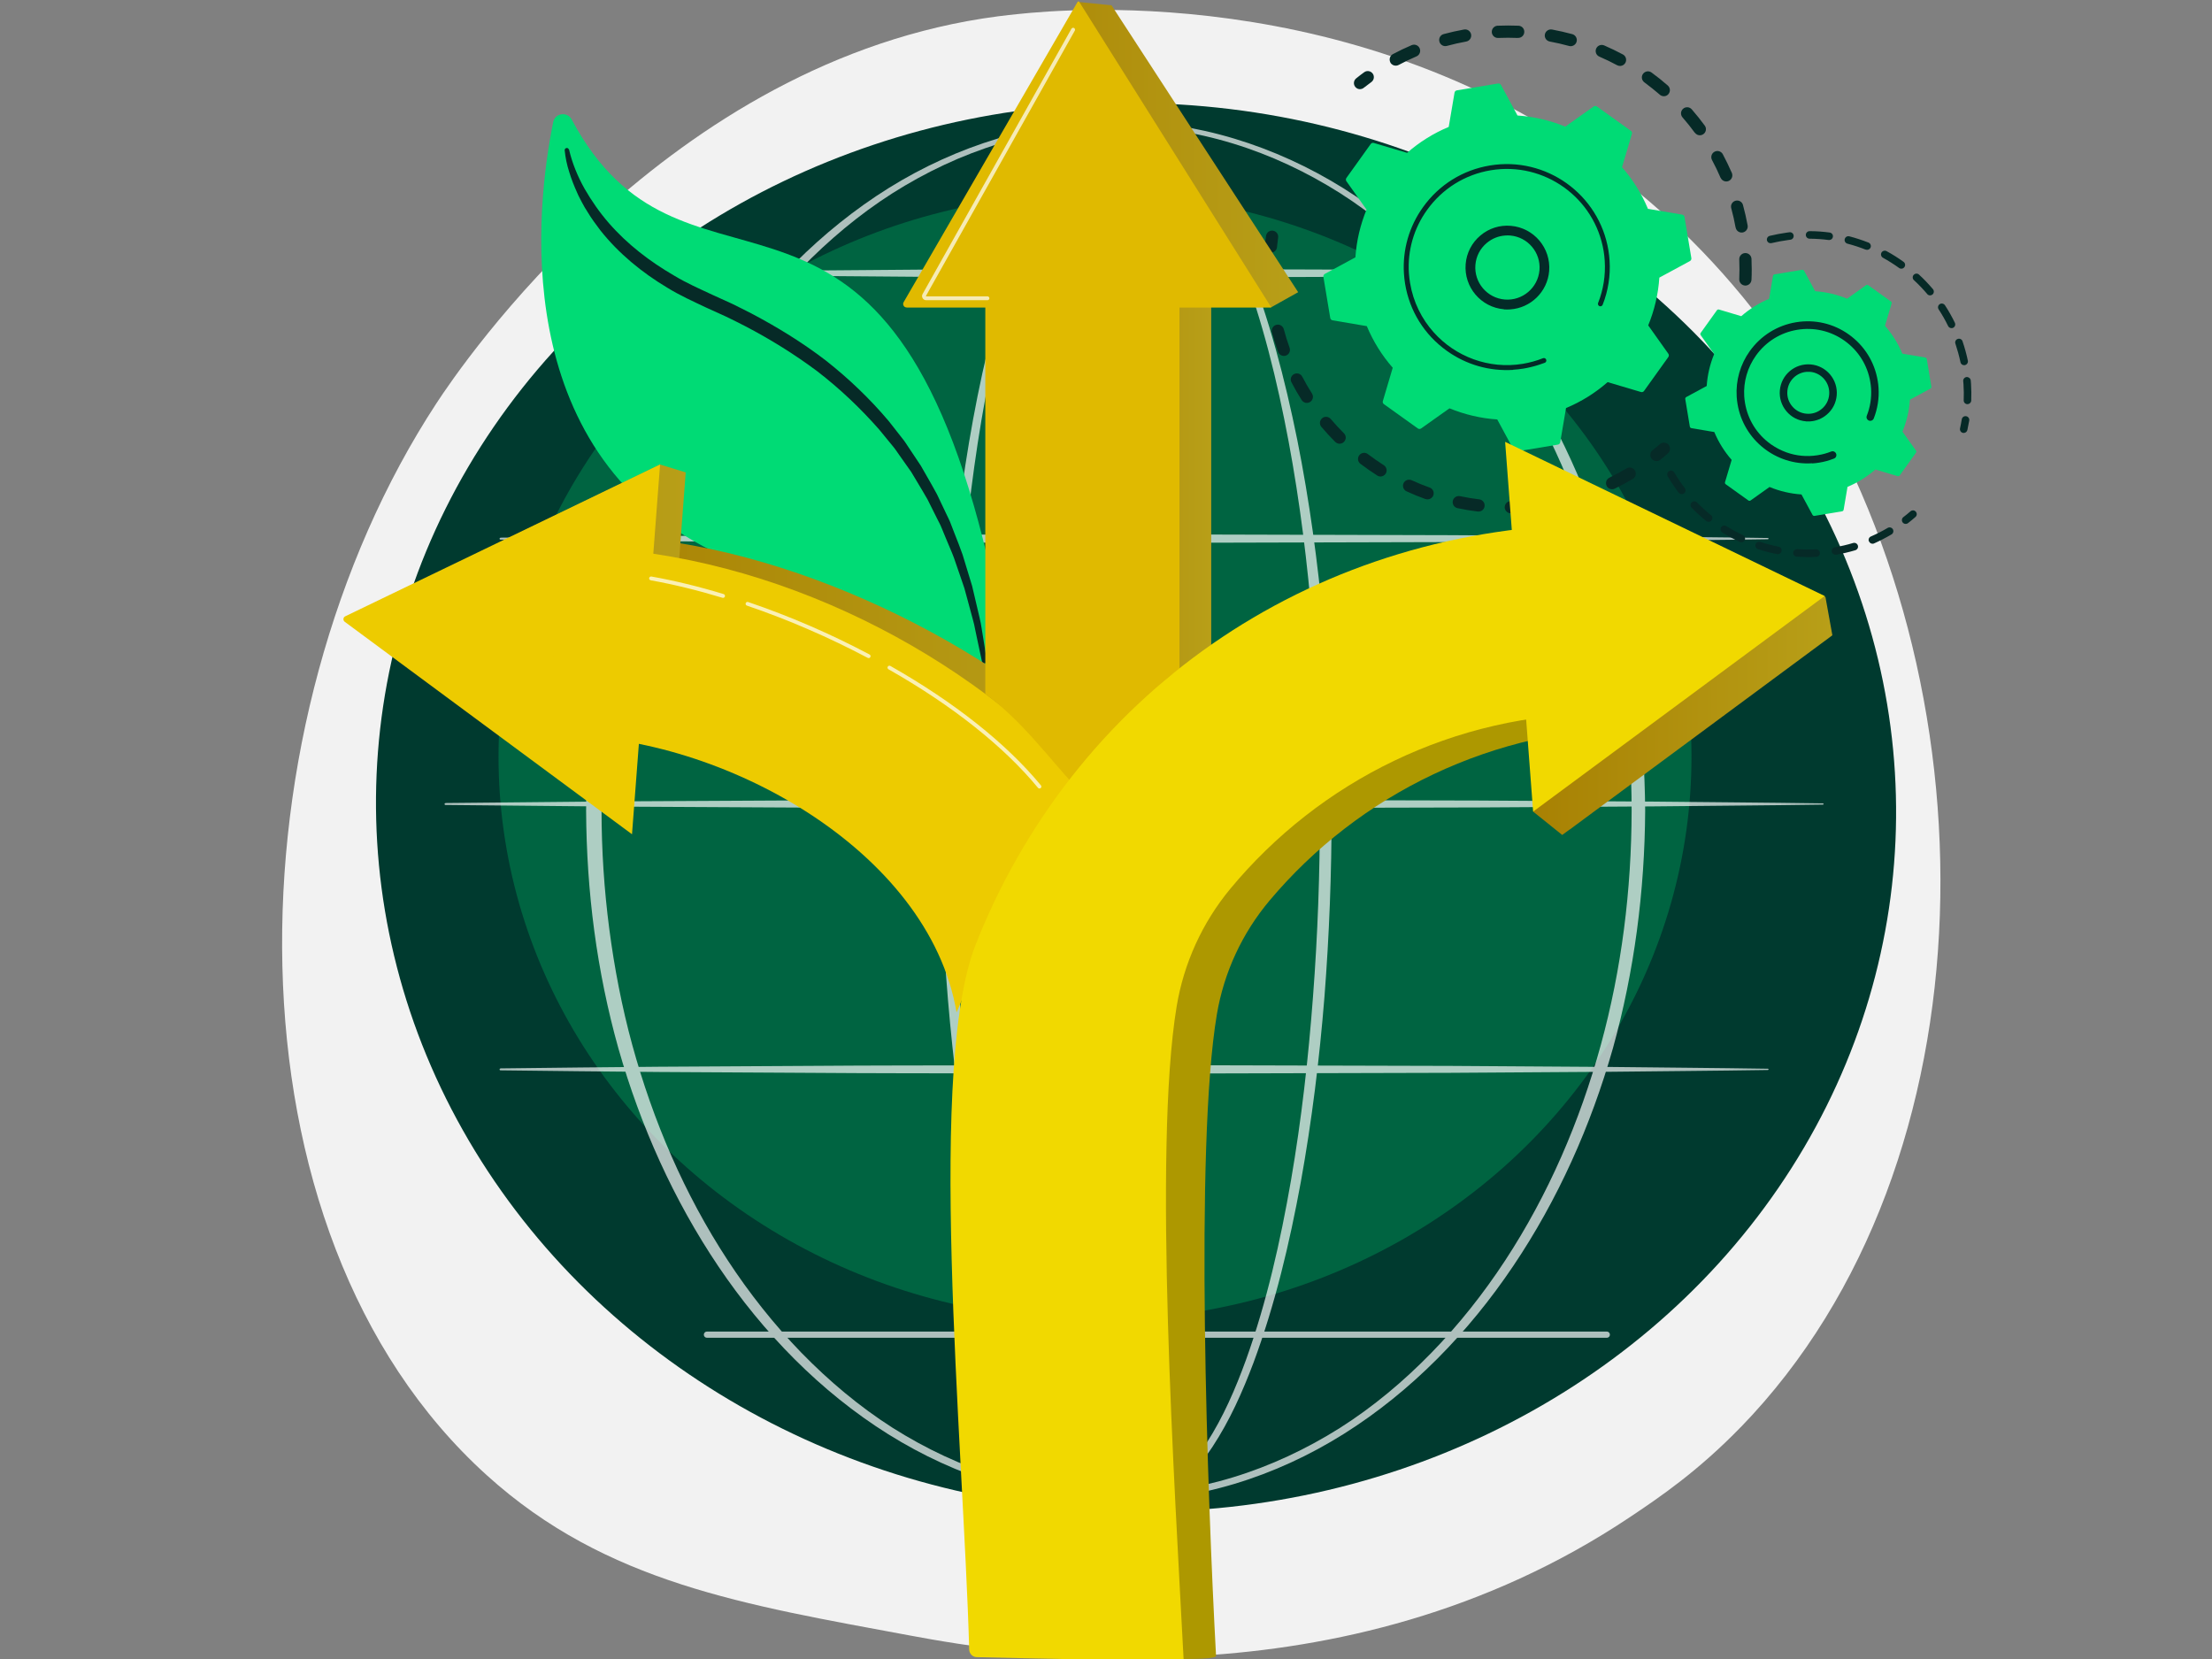 <?xml version="1.0" encoding="UTF-8"?><svg xmlns="http://www.w3.org/2000/svg" xmlns:xlink="http://www.w3.org/1999/xlink" viewBox="0 0 320 240"><rect x="0" y="0" width="320" height="240" fill="#808080" stroke="none"/><defs><style>.cls-1{fill:url(#linear-gradient-2);}.cls-2{fill:#e0ba00;}.cls-3{fill:#062a27;}.cls-4{opacity:.26;}.cls-4,.cls-5{fill:#00db75;}.cls-6{fill:#003a2f;}.cls-7{mix-blend-mode:soft-light;}.cls-7,.cls-8{fill:#fff;}.cls-9{fill:#f1d900;}.cls-10{opacity:.68;}.cls-10,.cls-11{fill:none;}.cls-11{isolation:isolate;}.cls-8{opacity:.71;}.cls-12{fill:url(#linear-gradient-5);}.cls-13{fill:#ad9800;}.cls-14{fill:url(#linear-gradient-3);}.cls-15{fill:url(#linear-gradient);}.cls-16{fill:#042a28;}.cls-17{fill:#edcb00;}.cls-18{fill:url(#linear-gradient-4);}.cls-19{fill:#f2f2f2;}</style><linearGradient id="linear-gradient" x1="83.08" y1="105.05" x2="158.84" y2="105.05" gradientUnits="userSpaceOnUse"><stop offset="0" stop-color="#a88103"/><stop offset="1" stop-color="#b89f18"/></linearGradient><linearGradient id="linear-gradient-2" x1="53.19" y1="79.73" x2="99.2" y2="79.73" xlink:href="#linear-gradient"/><linearGradient id="linear-gradient-3" x1="134.38" y1="22.36" x2="187.8" y2="22.36" xlink:href="#linear-gradient"/><linearGradient id="linear-gradient-4" x1="147.57" y1="74.58" x2="175.23" y2="74.58" xlink:href="#linear-gradient"/><linearGradient id="linear-gradient-5" x1="221.79" y1="93.67" x2="265.08" y2="93.67" xlink:href="#linear-gradient"/></defs><g class="cls-11"><g id="sol_sign_4"><path class="cls-19" d="m251.85,206.43c-6.24,6.44-11.83,10.22-16.11,13.08-41.72,27.86-89.41,19.83-104.16,17.08-23.79-4.43-43.87-7.55-61.12-23.14-39.21-35.42-37.3-109.31-7.34-155.08,3.55-5.43,33.46-49.77,81.26-56.01,1.17-.15,2.04-.24,2.81-.32,7.39-.78,53.21-4.91,90.57,26.39,5.35,4.48,13.95,12.56,21.93,24.89,29.18,45.07,29.27,114.87-7.84,153.12Z"/><ellipse class="cls-6" cx="164.36" cy="116.81" rx="101.88" ry="109.97" transform="translate(40.45 275.89) rotate(-87.49)"/><ellipse class="cls-4" cx="158.41" cy="109.46" rx="86.29" ry="81.52"/><g class="cls-10"><path class="cls-7" d="m192.64,117.3c0,8.99-.34,17.99-1.04,26.95-.72,8.97-1.82,17.9-3.42,26.76-1.63,8.85-3.7,17.65-6.84,26.12-1.59,4.22-3.44,8.38-5.94,12.18-1.26,1.89-2.69,3.7-4.46,5.19-.89.74-1.86,1.4-2.93,1.88-1.07.48-2.24.78-3.43.8-1.19.03-2.38-.2-3.47-.64-1.1-.43-2.09-1.06-3-1.78-1.81-1.45-3.28-3.24-4.56-5.11-2.55-3.78-4.42-7.93-6.02-12.14-1.6-4.22-2.9-8.54-4.02-12.91-1.12-4.36-2.07-8.77-2.88-13.19-1.62-8.85-2.73-17.79-3.49-26.75-.75-8.96-1.13-17.96-1.18-26.95-.03-4.5.11-8.99.28-13.49.18-4.49.43-8.98.77-13.47.68-8.97,1.69-17.91,3.18-26.78.75-4.44,1.62-8.85,2.67-13.23,1.05-4.38,2.27-8.72,3.78-12.96,1.53-4.23,3.3-8.42,5.77-12.22,1.24-1.89,2.67-3.69,4.46-5.14.89-.72,1.87-1.34,2.95-1.76,1.07-.43,2.24-.64,3.4-.6,1.16.03,2.3.32,3.35.78,1.05.46,2.02,1.1,2.91,1.81,1.78,1.44,3.25,3.2,4.55,5.05,2.59,3.72,4.55,7.82,6.24,11.99,3.34,8.38,5.61,17.13,7.4,25.94,1.76,8.83,2.98,17.75,3.79,26.71.79,8.96,1.18,17.96,1.2,26.95Zm-1.71,0c.02-8.95-.31-17.9-1.05-26.82-.72-8.92-1.82-17.81-3.46-26.6-1.65-8.78-3.78-17.51-6.98-25.86-1.62-4.15-3.5-8.24-5.99-11.92-1.25-1.83-2.67-3.57-4.36-4.98-1.68-1.4-3.72-2.48-5.91-2.54-1.09-.03-2.17.19-3.17.6-1.01.41-1.93,1.02-2.78,1.71-1.69,1.41-3.06,3.18-4.25,5.05-2.37,3.76-4.07,7.92-5.52,12.14-1.44,4.23-2.58,8.55-3.57,12.92-.98,4.36-1.78,8.77-2.46,13.19-2.7,17.7-3.57,35.64-3.5,53.53-.03,8.95.26,17.9.91,26.82.66,8.92,1.68,17.82,3.2,26.64.76,4.41,1.66,8.79,2.73,13.13,1.07,4.34,2.32,8.63,3.86,12.82,1.54,4.17,3.35,8.28,5.79,11.97,1.23,1.83,2.62,3.57,4.31,4.94,1.67,1.37,3.71,2.34,5.84,2.26,2.13-.06,4.12-1.11,5.76-2.53,1.65-1.42,3.02-3.18,4.22-5.02,2.4-3.72,4.18-7.84,5.7-12.02,3.01-8.4,4.98-17.16,6.51-25.96,1.52-8.81,2.52-17.72,3.19-26.64.68-8.92,1-17.87.99-26.82Z"/><path class="cls-7" d="m238,117.3c-.07,11.59-1.56,23.18-4.67,34.36-3.17,11.15-7.94,21.87-14.42,31.49-6.46,9.6-14.69,18.12-24.53,24.3-4.91,3.08-10.22,5.54-15.78,7.21-5.55,1.67-11.35,2.54-17.15,2.55-5.8,0-11.6-.86-17.15-2.53-5.56-1.66-10.87-4.12-15.79-7.19-9.85-6.17-18.1-14.68-24.58-24.28-6.49-9.63-11.28-20.35-14.46-31.51-1.57-5.59-2.73-11.29-3.5-17.04-.77-5.75-1.15-11.55-1.18-17.36.03-5.8.42-11.6,1.19-17.35.78-5.75,1.95-11.45,3.52-17.03,3.2-11.15,7.99-21.87,14.49-31.48,6.49-9.59,14.73-18.09,24.58-24.24,4.92-3.06,10.23-5.49,15.78-7.16,5.54-1.67,11.33-2.54,17.12-2.54,5.79,0,11.57.89,17.11,2.56,5.54,1.67,10.85,4.11,15.76,7.17,9.83,6.16,18.06,14.66,24.52,24.26,6.48,9.61,11.26,20.32,14.44,31.47,3.12,11.17,4.62,22.76,4.7,34.35Zm-1.96,0c0-11.42-1.42-22.86-4.43-33.88-3.02-11.01-7.56-21.65-13.83-31.22-3.13-4.78-6.69-9.28-10.68-13.38-3.99-4.09-8.4-7.79-13.22-10.87-4.83-3.06-10.05-5.52-15.52-7.19-5.47-1.67-11.18-2.54-16.9-2.56-5.72.03-11.43.91-16.89,2.58-5.47,1.67-10.68,4.14-15.5,7.2-4.82,3.08-9.22,6.79-13.2,10.88-3.98,4.1-7.53,8.61-10.65,13.39-6.25,9.57-10.78,20.2-13.78,31.2-1.5,5.51-2.58,11.12-3.31,16.78-.74,5.66-1.1,11.36-1.11,17.07.01,5.71.38,11.41,1.12,17.07.74,5.66,1.82,11.27,3.32,16.77,3.01,11,7.55,21.62,13.81,31.17,3.12,4.77,6.68,9.27,10.65,13.37,3.98,4.08,8.38,7.79,13.19,10.86,4.82,3.05,10.03,5.5,15.49,7.17,5.45,1.67,11.15,2.56,16.86,2.59,5.71-.03,11.41-.91,16.87-2.57,5.46-1.66,10.67-4.11,15.5-7.15,4.82-3.06,9.23-6.76,13.22-10.85,3.99-4.09,7.55-8.59,10.68-13.36,6.27-9.56,10.83-20.18,13.85-31.19,3.02-11.02,4.44-22.45,4.46-33.88Z"/><path class="cls-7" d="m72.4,77.78c7.64-.11,15.28-.16,22.92-.24l22.92-.13c7.64-.06,15.28-.05,22.92-.07l22.92-.04,45.84.12,22.92.15c7.64.09,15.28.14,22.92.26.05,0,.09.04.09.09,0,.05-.04.08-.09.09-7.64.12-15.28.17-22.92.26l-22.92.15-45.84.12-22.92-.04c-7.64-.02-15.28-.01-22.92-.07l-22.92-.13c-7.64-.08-15.28-.13-22.92-.24-.07,0-.13-.06-.13-.13,0-.07.06-.13.13-.13Z"/><path class="cls-7" d="m98.99,39.39c5.42-.11,10.85-.16,16.27-.24l16.27-.13c5.42-.06,10.85-.05,16.27-.07l16.27-.04,16.27.05c5.42.03,10.85.01,16.27.07l16.27.15c5.42.09,10.85.14,16.27.26.05,0,.09.04.08.09,0,.05-.04.08-.08.08-5.42.12-10.85.17-16.27.26l-16.27.15c-5.42.06-10.85.05-16.27.07l-16.27.05-16.27-.04c-5.42-.02-10.85-.01-16.27-.07l-16.27-.13c-5.42-.08-10.85-.13-16.27-.24-.07,0-.13-.06-.13-.13,0-.07.06-.12.13-.13Z"/><path class="cls-7" d="m64.44,116.17l24.91-.24,24.91-.13c8.3-.06,16.61-.05,24.91-.07l24.91-.04,49.82.12,24.91.15c8.3.09,16.61.14,24.91.26.05,0,.09.04.09.09,0,.05-.04.08-.09.09-8.3.12-16.61.17-24.91.26l-24.91.15-49.82.12-24.91-.04c-8.3-.02-16.61-.01-24.91-.07l-24.91-.13-24.91-.24c-.07,0-.13-.06-.13-.13,0-.07.06-.13.13-.13Z"/><path class="cls-7" d="m72.4,154.56c7.64-.11,15.28-.16,22.92-.24l22.92-.13c7.64-.06,15.28-.05,22.92-.07l22.92-.04,45.84.12,22.92.15c7.64.09,15.28.14,22.92.26.05,0,.09.04.09.09,0,.05-.04.08-.09.09-7.64.12-15.28.17-22.92.26l-22.92.15-45.84.12-22.92-.04c-7.64-.02-15.28-.01-22.92-.07l-22.92-.13c-7.64-.08-15.28-.13-22.92-.24-.07,0-.13-.06-.13-.13,0-.07.06-.13.13-.13Z"/><path class="cls-7" d="m232.45,193.53H102.27c-.25,0-.45-.2-.45-.45s.2-.45.45-.45h130.18c.25,0,.45.2.45.45s-.2.45-.45.45Z"/></g><path class="cls-5" d="m145.93,123.51c3.24,17.33,5.41,30.79,6.79,39.99.1.67.71,1.13,1.38,1.05h0c.88-.11,1.5-.9,1.41-1.77-2.5-22.84-7.81-65.91-14.6-89.54-15.58-54.24-42.43-26.31-58.21-55.96-.63-1.18-2.41-.93-2.67.38-2.42,11.91-6.75,47.29,23.02,62.05,36.07,17.88,36.35,8.78,42.89,43.81Z"/><path class="cls-3" d="m82.32,21.63c.45,1.96,1.25,3.89,2.24,5.66,1.02,1.77,2.18,3.44,3.52,4.98,2.67,3.07,5.94,5.57,9.46,7.61,1.75,1.06,3.61,1.87,5.48,2.75l2.88,1.31c.95.45,1.88.95,2.83,1.42,3.73,1.97,7.35,4.19,10.71,6.77,3.33,2.62,6.41,5.56,9.14,8.8l1.96,2.5c.34.41.61.86.91,1.3l.88,1.32.88,1.32.79,1.38c.52.92,1.06,1.83,1.55,2.76l1.36,2.86c.22.48.48.94.65,1.44l.57,1.47c.38.98.78,1.96,1.12,2.95l.92,3.02.46,1.51.36,1.53.72,3.07c.13.51.22,1.03.3,1.54l.25,1.55.5,3.1c.03.2-.1.38-.3.42-.19.03-.37-.09-.41-.28v-.02s-.65-3.05-.65-3.05l-.32-1.52c-.1-.51-.2-1.02-.35-1.51l-.81-3-.41-1.5-.5-1.47-1.01-2.93c-.36-.97-.8-1.91-1.18-2.86l-.59-1.43c-.18-.48-.45-.93-.67-1.39l-1.38-2.76c-.5-.9-1.05-1.77-1.57-2.66l-.79-1.32-.89-1.26-.89-1.26c-.3-.42-.57-.85-.91-1.24l-1.95-2.38c-2.71-3.08-5.69-5.91-8.95-8.42-3.29-2.46-6.79-4.63-10.45-6.54-.92-.46-1.83-.94-2.77-1.38l-2.82-1.28c-1.9-.9-3.86-1.78-5.67-2.9-3.65-2.18-7.02-4.94-9.68-8.3-.64-.86-1.29-1.71-1.83-2.63-.29-.45-.57-.9-.81-1.38-.24-.48-.51-.94-.71-1.43-.44-.97-.83-1.96-1.14-2.98-.33-1.02-.55-2.05-.66-3.14-.02-.17.11-.32.28-.34.16-.02.3.09.33.24v.03Z"/><path class="cls-3" d="m252.46,41.31c-.49-.02-.87-.43-.85-.92.04-.95.04-1.91,0-2.86-.02-.48.35-.89.83-.92,0,0,.01,0,.02,0,.49-.02.9.36.92.84.04,1,.05,2.02,0,3.01-.02.46-.38.82-.83.85-.03,0-.06,0-.09,0Zm-1.38-8.4c-.17-.94-.38-1.88-.63-2.79-.13-.47.15-.96.62-1.08.47-.13.96.15,1.08.62.26.96.49,1.95.67,2.94.09.48-.23.94-.71,1.03-.03,0-.07.01-.1.01-.44.03-.84-.28-.92-.72Zm-2.17-7.18c-.37-.87-.79-1.74-1.24-2.58-.23-.43-.07-.97.36-1.2.43-.23.97-.07,1.2.36.47.88.91,1.8,1.31,2.71.19.45-.02.97-.46,1.16-.1.04-.19.06-.29.07-.36.02-.72-.18-.87-.53Zm-3.72-6.51c-.56-.77-1.16-1.52-1.79-2.24-.32-.37-.28-.93.09-1.25.37-.32.93-.28,1.25.09.66.75,1.29,1.55,1.88,2.35.29.39.2.95-.19,1.23-.14.1-.3.16-.46.17-.29.02-.59-.11-.77-.36Zm-5.07-5.52c-.72-.62-1.47-1.22-2.24-1.79-.39-.29-.48-.84-.19-1.23.29-.39.84-.48,1.23-.19.81.59,1.6,1.22,2.35,1.88.37.32.41.88.09,1.25-.16.19-.38.29-.61.3-.22.01-.45-.06-.64-.22Zm-6.17-4.26c-.84-.45-1.7-.87-2.58-1.25-.45-.19-.65-.71-.46-1.16.19-.45.71-.65,1.16-.46.92.4,1.83.84,2.71,1.31.43.23.59.77.36,1.2-.15.28-.43.44-.72.46-.16.01-.32-.02-.47-.1Zm-32.81-.41c-.23-.43-.07-.97.36-1.2.88-.47,1.8-.91,2.72-1.3.45-.19.97.02,1.16.47.19.45-.02.97-.47,1.16-.88.37-1.74.79-2.58,1.24-.11.06-.24.09-.36.1-.34.02-.67-.15-.84-.47Zm25.85-2.38c-.92-.25-1.85-.47-2.79-.64-.48-.09-.8-.55-.71-1.03.09-.48.55-.79,1.03-.71.98.18,1.97.41,2.94.67.47.13.75.62.62,1.09-.1.37-.43.62-.8.65-.1,0-.19,0-.29-.03Zm-18.76-.64c-.13-.47.15-.96.62-1.08.96-.26,1.95-.48,2.94-.66.48-.09.94.23,1.03.71.09.48-.23.94-.71,1.03-.94.17-1.88.38-2.79.63-.06.02-.12.03-.18.03-.41.03-.8-.24-.91-.65Zm11.36-.52c-.95-.04-1.91-.04-2.86,0-.49.02-.9-.36-.92-.85-.02-.48.35-.89.83-.92,0,0,.01,0,.02,0,1-.04,2.01-.04,3.01,0,.49.02.87.43.84.92-.02.46-.38.82-.83.84-.03,0-.06,0-.09,0Z"/><path class="cls-3" d="m196.8,12.89c.17-.01.35-.07.49-.19.36-.28.73-.56,1.1-.83.39-.29.48-.84.19-1.23-.29-.39-.84-.48-1.23-.19-.39.28-.78.58-1.15.88-.38.3-.45.86-.14,1.24.19.24.47.35.75.33Z"/><path class="cls-3" d="m183.92,36.54c.43-.03.78-.36.82-.8.04-.45.1-.91.16-1.37.07-.48-.27-.93-.75-1-.49-.07-.93.27-1,.75-.07.48-.12.96-.17,1.44-.05.49.31.92.8.96.05,0,.09,0,.14,0Z"/><path class="cls-3" d="m218.58,74.26c-.49,0-.89-.38-.9-.87,0-.49.38-.89.87-.9.93-.01,1.87-.07,2.81-.16.48-.05.92.31.96.79s-.31.92-.79.97c-.41.04-.81.07-1.22.1-.58.04-1.16.06-1.74.07Zm6.64-1.61c-.11-.47.18-.95.66-1.06.91-.22,1.82-.47,2.71-.76.46-.15.96.1,1.11.56.15.46-.1.96-.56,1.11-.93.31-1.89.58-2.85.8-.05.01-.1.02-.15.02-.42.03-.81-.25-.91-.68Zm-11.45,1.35c-.98-.12-1.96-.28-2.92-.49-.48-.1-.78-.57-.68-1.05.1-.48.57-.78,1.05-.68.92.19,1.85.35,2.78.46.48.06.83.5.77.99-.05.43-.4.75-.82.77-.05,0-.11,0-.17,0Zm18.65-3.72c-.21-.44-.03-.97.41-1.18.84-.41,1.67-.86,2.48-1.34.42-.25.96-.11,1.21.31.25.42.11.96-.31,1.21-.84.5-1.72.98-2.61,1.41-.11.05-.22.08-.33.09-.35.02-.69-.16-.85-.49Zm-26.2,1.92c-.92-.33-1.85-.71-2.74-1.12-.44-.2-.64-.73-.44-1.17.2-.44.73-.64,1.17-.44.85.39,1.73.75,2.61,1.06.46.16.7.67.53,1.13-.12.34-.43.56-.78.58-.12,0-.24,0-.35-.05Zm-6.98-3.41c-.83-.53-1.65-1.1-2.43-1.69-.39-.29-.47-.85-.17-1.24.3-.39.85-.47,1.24-.17.74.56,1.52,1.1,2.31,1.61.41.26.53.81.27,1.22-.16.25-.42.39-.69.41-.18.01-.36-.03-.53-.14Zm-6.07-4.85c-.7-.7-1.37-1.43-2.01-2.18-.32-.37-.27-.93.1-1.25.37-.32.93-.27,1.25.1.6.71,1.25,1.41,1.91,2.07.35.34.35.9,0,1.25-.16.16-.36.24-.57.26-.24.02-.49-.07-.68-.26Zm-4.86-6.06c-.53-.83-1.03-1.7-1.48-2.57-.23-.43-.06-.97.37-1.19.43-.23.97-.06,1.19.37.43.83.91,1.65,1.41,2.44.26.41.14.96-.27,1.22-.13.08-.27.13-.42.14-.31.02-.62-.13-.8-.41Zm-3.42-6.98c-.33-.93-.63-1.88-.88-2.83-.13-.47.16-.96.63-1.08.47-.12.96.16,1.08.63.24.9.52,1.81.84,2.69.16.46-.07.97-.53,1.13-.08.03-.16.05-.24.05-.38.02-.75-.21-.89-.58Zm-1.8-7.55c-.09-.72-.16-1.45-.2-2.17-.02-.26-.03-.52-.04-.78-.02-.49.35-.91.85-.92.49-.02.9.36.92.85.01.25.02.5.04.74.04.69.11,1.38.19,2.06.06.48-.28.93-.77.99-.02,0-.04,0-.05,0-.46.03-.87-.31-.93-.77Z"/><path class="cls-3" d="m239.68,66.71c.18-.01.35-.07.5-.19.37-.3.75-.61,1.11-.93.37-.32.41-.88.09-1.25-.32-.37-.88-.41-1.25-.09-.35.3-.7.6-1.06.88-.38.3-.44.86-.14,1.24.19.23.47.35.75.33Z"/><path class="cls-5" d="m241.35,51.65c.1-.14.1-.34,0-.48l-2.91-4.1c.89-2.17,1.45-4.5,1.61-6.91l4.42-2.39c.15-.08.24-.26.21-.43l-.99-5.95c-.03-.17-.16-.31-.34-.34l-4.95-.84c-.93-2.23-2.2-4.25-3.75-6.02l1.43-4.82c.05-.17-.01-.35-.16-.45l-4.9-3.51c-.14-.1-.34-.1-.48,0l-4.1,2.91c-2.17-.89-4.5-1.45-6.91-1.61l-2.39-4.42c-.08-.15-.26-.24-.43-.21l-5.95.99c-.17.03-.31.16-.34.34l-.84,4.95c-2.23.93-4.25,2.2-6.02,3.75l-4.82-1.43c-.17-.05-.35.01-.45.16l-3.51,4.9c-.1.14-.1.34,0,.48l2.91,4.1c-.89,2.17-1.45,4.5-1.61,6.91l-4.42,2.39c-.15.08-.24.26-.21.43l.99,5.95c.03.17.16.31.34.34l4.95.84c.93,2.23,2.2,4.25,3.75,6.02l-1.43,4.82c-.05.17.01.35.16.45l4.9,3.51c.14.1.34.1.48,0l4.1-2.91c2.17.89,4.5,1.45,6.91,1.61l2.39,4.42c.08.15.26.24.43.21l5.95-.99c.17-.03.31-.16.34-.34l.84-4.95c2.23-.93,4.25-2.2,6.02-3.75l4.82,1.43c.17.05.35-.01.45-.16l3.51-4.9Z"/><path class="cls-16" d="m217.57,44.74c-3.33-.28-5.81-3.21-5.54-6.54.13-1.61.89-3.08,2.12-4.12,1.24-1.05,2.8-1.55,4.42-1.41,3.33.28,5.81,3.21,5.54,6.54-.25,3.03-2.7,5.36-5.65,5.55-.29.02-.59.02-.89,0Zm-2.5-9.58c-.95.8-1.53,1.92-1.63,3.16-.21,2.55,1.69,4.8,4.25,5.01,2.55.21,4.8-1.69,5.02-4.25.21-2.55-1.69-4.8-4.25-5.01-.23-.02-.46-.02-.69,0-.99.06-1.93.44-2.7,1.09Z"/><path class="cls-16" d="m218.89,53.49c.51-.03,1.01-.09,1.52-.17h0c.16-.03.32-.06.48-.09.78-.16,1.55-.37,2.3-.65.01,0,.02,0,.03-.01.03-.01.06-.02.09-.03.06-.02.11-.04.17-.06.15-.06.23-.2.22-.35,0-.04-.01-.07-.02-.11-.07-.18-.28-.27-.46-.2-.93.37-1.91.64-2.91.81-4.96.82-9.76-1.05-12.89-4.54-1.74-1.94-2.97-4.38-3.43-7.14-.08-.48-.14-.97-.17-1.45-.21-3.25.7-6.45,2.63-9.13,2.21-3.08,5.48-5.12,9.22-5.74,7.72-1.28,15.04,3.96,16.32,11.68.08.48.13.95.16,1.43.13,2.07-.19,4.15-.96,6.09-.02.05-.03.1-.02.15,0,.13.09.25.22.31.18.07.39-.02.46-.2.8-2.03,1.14-4.21,1-6.39-.03-.5-.09-1-.17-1.5-1.34-8.11-9.03-13.61-17.14-12.26-3.93.65-7.36,2.79-9.68,6.03-2.02,2.82-2.97,6.17-2.76,9.58.03.51.09,1.02.17,1.52.65,3.93,2.79,7.36,6.03,9.68,2.82,2.02,6.17,2.97,9.59,2.76Z"/><path class="cls-3" d="m284.11,62.63c.24-.01.44-.18.5-.42.1-.45.19-.91.27-1.37.05-.3-.15-.58-.45-.63-.3-.05-.58.15-.63.45-.07.44-.16.88-.25,1.31-.07.29.12.59.41.65.05.01.1.02.16.01Z"/><path class="cls-3" d="m284.6,58.47c-.3-.01-.54-.27-.52-.57.03-.76.02-1.53-.03-2.29-.01-.16-.02-.32-.04-.48-.03-.3.2-.56.5-.59.28-.01.56.2.59.5.01.17.03.34.04.5.05.8.06,1.6.03,2.4-.01.28-.23.51-.51.52-.02,0-.04,0-.06,0Zm-.99-6.08c-.19-.9-.44-1.8-.73-2.67-.1-.29.05-.6.34-.69.28-.1.6.05.69.34.31.91.57,1.85.77,2.8.06.3-.13.58-.42.65-.03,0-.05,0-.08.01-.27.02-.51-.16-.57-.43Zm-1.79-5.23c-.4-.83-.86-1.64-1.37-2.41-.16-.25-.09-.59.16-.75.25-.17.59-.09.76.16.53.81,1.01,1.66,1.43,2.53.13.27.02.6-.25.73-.07.03-.14.05-.2.05-.21.01-.43-.1-.53-.31Zm-3.02-4.63c-.6-.7-1.24-1.38-1.92-2-.22-.2-.24-.55-.03-.77.2-.22.55-.24.77-.03.71.65,1.38,1.36,2.01,2.1.19.23.17.57-.06.77-.09.08-.2.12-.32.13-.17.01-.34-.06-.45-.19Zm-4.06-3.76c-.75-.54-1.54-1.04-2.34-1.48-.26-.14-.36-.48-.22-.74.14-.26.48-.36.74-.22.85.46,1.67.98,2.46,1.55.24.18.3.52.12.76-.1.14-.25.22-.41.23-.12,0-.25-.02-.35-.1Zm-4.85-2.66c-.86-.34-1.74-.63-2.63-.86-.29-.08-.47-.37-.39-.67.08-.29.37-.47.67-.39.93.24,1.86.55,2.76.9.28.11.42.43.31.71-.08.2-.27.33-.47.34-.08,0-.16,0-.24-.04Zm-5.35-1.39c-.91-.12-1.84-.18-2.76-.19-.3,0-.54-.25-.54-.55,0-.3.25-.54.55-.54.97,0,1.94.07,2.9.2.3.04.51.31.47.61-.03.26-.25.46-.51.47-.03,0-.07,0-.11,0Zm-8.92.06c-.07-.29.11-.59.4-.66.81-.2,1.65-.35,2.48-.47.13-.02.25-.03.38-.05.3-.04.57.18.6.48.03.3-.18.57-.48.6-.12.01-.24.03-.36.05-.8.11-1.6.26-2.37.44-.03,0-.06.01-.1.01-.26.02-.5-.15-.56-.42Z"/><path class="cls-3" d="m262.78,80.56c-.95.05-1.91.04-2.86-.03-.3-.02-.53-.28-.51-.58.02-.3.28-.52.58-.51.9.06,1.82.07,2.72.03.3-.02.56.22.57.52.01.3-.21.55-.51.57,0,0,0,0,0,0Zm2.21-.76c-.05-.3.15-.58.45-.63.89-.15,1.79-.36,2.65-.62.29-.08.59.08.68.37.09.29-.08.59-.37.68-.91.27-1.85.49-2.78.65-.02,0-.04,0-.06,0-.27.02-.52-.17-.57-.45Zm-7.9.36c-.93-.18-1.86-.42-2.77-.72-.29-.09-.44-.4-.35-.69.09-.29.4-.44.69-.35.86.28,1.75.51,2.64.69.3.06.49.34.43.64-.05.25-.26.42-.5.44-.05,0-.09,0-.14,0Zm13.28-1.83c-.12-.28,0-.6.28-.72.83-.36,1.65-.78,2.43-1.24.26-.15.59-.07.75.19.15.26.07.59-.19.75-.82.48-1.67.92-2.54,1.31-.06.03-.12.04-.18.04-.22.01-.44-.11-.53-.33Zm-18.7.06c-.86-.4-1.71-.86-2.51-1.36-.26-.16-.33-.5-.17-.75.16-.26.5-.33.75-.17.77.48,1.57.92,2.4,1.3.27.13.39.45.26.73-.09.19-.27.3-.46.31-.09,0-.18,0-.26-.05Zm-4.84-3.02c-.74-.6-1.45-1.24-2.11-1.92-.21-.22-.21-.56.01-.77.22-.21.56-.21.77.01.63.65,1.31,1.27,2.02,1.83.23.19.27.53.08.77-.1.12-.24.19-.39.2-.13,0-.27-.03-.38-.12Zm-3.98-4.09c-.58-.76-1.11-1.56-1.59-2.38-.15-.26-.06-.59.2-.75.26-.15.59-.06.75.2.46.78.97,1.54,1.52,2.26.18.24.14.58-.1.76-.09.07-.19.1-.3.11-.18.01-.35-.06-.47-.21Z"/><path class="cls-3" d="m275.72,75.79c.11,0,.21-.04.3-.11.37-.29.73-.58,1.08-.89.23-.2.25-.54.05-.77-.2-.23-.54-.25-.77-.05-.33.29-.68.57-1.03.84-.24.18-.28.53-.1.77.12.15.29.22.47.21Z"/><path class="cls-5" d="m277.17,65.5c.07-.1.07-.22,0-.32l-1.95-2.74c.6-1.45.97-3.01,1.08-4.62l2.96-1.6c.1-.06.16-.17.14-.29l-.66-3.98c-.02-.12-.11-.21-.23-.23l-3.31-.56c-.62-1.49-1.48-2.85-2.51-4.03l.96-3.22c.03-.11,0-.23-.1-.3l-3.28-2.35c-.1-.07-.22-.07-.32,0l-2.74,1.95c-1.45-.6-3.01-.97-4.62-1.08l-1.6-2.96c-.06-.1-.17-.16-.29-.14l-3.98.66c-.12.02-.21.11-.23.23l-.56,3.31c-1.49.62-2.85,1.48-4.03,2.51l-3.22-.96c-.11-.03-.23,0-.3.1l-2.35,3.28c-.07.1-.07.22,0,.32l1.95,2.74c-.6,1.45-.97,3.01-1.08,4.62l-2.96,1.6c-.1.06-.16.17-.14.29l.66,3.98c.02.12.11.21.23.23l3.31.56c.62,1.49,1.48,2.85,2.51,4.03l-.96,3.22c-.03.11,0,.23.1.3l3.28,2.35c.1.07.22.07.32,0l2.74-1.95c1.45.6,3.01.97,4.62,1.08l1.6,2.96c.06.1.17.16.29.14l3.98-.66c.12-.02.21-.11.23-.23l.56-3.31c1.49-.62,2.85-1.48,4.03-2.51l3.22.96c.11.03.23,0,.3-.1l2.35-3.28Z"/><path class="cls-16" d="m261.25,60.95c-1.1-.09-2.1-.6-2.81-1.45-.71-.84-1.05-1.91-.96-3.01.19-2.27,2.18-3.96,4.46-3.77,2.27.19,3.96,2.19,3.77,4.46-.09,1.1-.6,2.1-1.45,2.81-.68.58-1.52.91-2.4.97-.2.01-.41.01-.61,0Zm-2.68-4.37c-.07.81.18,1.59.71,2.21.52.62,1.26,1,2.07,1.06h0c.81.07,1.59-.18,2.21-.71.62-.52,1-1.26,1.06-2.07.14-1.67-1.11-3.14-2.77-3.28-.15-.01-.3-.01-.45,0-1.48.09-2.71,1.26-2.83,2.78Z"/><path class="cls-16" d="m262.17,67.04c.34-.02.69-.06,1.04-.12.69-.11,1.37-.3,2.02-.55.03-.01.06-.02.09-.03.23-.09.36-.31.34-.54,0-.06-.02-.11-.04-.17-.11-.28-.43-.42-.71-.31-.61.24-1.24.42-1.89.52h0s-.07.01-.11.02c-1.53.24-3.06.09-4.48-.42-.77-.28-1.51-.66-2.2-1.14,0,0-.01,0-.02-.01-.02-.01-.03-.02-.05-.04-2-1.43-3.32-3.55-3.72-5.97-.05-.31-.09-.63-.11-.94-.13-2.1.46-4.17,1.7-5.91,1.43-2,3.55-3.32,5.97-3.72,2.42-.4,4.85.16,6.85,1.59,2,1.43,3.32,3.55,3.72,5.97.05.31.09.62.11.93.08,1.34-.12,2.69-.62,3.94-.03.08-.04.16-.04.23.01.2.14.39.34.47.28.11.6-.03.71-.31.55-1.4.79-2.91.69-4.41-.02-.35-.06-.69-.12-1.04-.45-2.71-1.93-5.08-4.16-6.68-2.23-1.6-4.95-2.23-7.66-1.78-2.71.45-5.08,1.93-6.68,4.16-1.39,1.94-2.05,4.26-1.9,6.61.02.35.06.7.12,1.05.87,5.24,5.59,8.91,10.78,8.58Z"/><path class="cls-15" d="m158.84,108.64c-17.6-16.7-47.39-31.14-73.51-31.17l-2.25,27.37c.7-.02,1.4-.03,2.11-.03,21.75,0,42.87,12.27,55.73,27.81,3.56-7.49,10.94-12.42,14.42-20.03l3.51-3.94Z"/><polygon class="cls-1" points="95.49 67.2 53.19 87.75 59.21 92.25 97.39 92.25 99.2 68.34 95.49 67.2"/><path class="cls-17" d="m95.49,67.2l-4.06,53.49-41.56-30.74c-.28-.21-.24-.64.07-.79l45.54-21.96Z"/><path class="cls-17" d="m138.38,146.46c3.93-8.93,11.24-26.94,17.52-34.25-17.89-19.01-46.36-33.07-74.51-33.11l-2.25,27.37c.7-.02,1.4-.03,2.11-.03,22.95,0,53.12,16.41,57.13,40.01Z"/><path class="cls-8" d="m150.38,114.07c-.08,0-.16-.03-.22-.1-4.95-6-12.43-11.93-21.63-17.15-.13-.08-.18-.25-.1-.38.08-.13.25-.18.38-.1,9.26,5.25,16.79,11.23,21.78,17.28.1.12.08.29-.04.39-.05.04-.11.06-.18.06Z"/><path class="cls-8" d="m125.66,95.2s-.09-.01-.13-.03c-5.64-2.98-11.52-5.53-17.48-7.56-.15-.05-.22-.21-.17-.35.05-.15.21-.22.35-.17,5.99,2.04,11.9,4.59,17.56,7.59.14.07.19.24.12.38-.05.09-.15.15-.25.15Z"/><path class="cls-8" d="m104.6,86.49s-.05,0-.08-.01c-3.59-1.09-7.09-1.94-10.38-2.53-.15-.03-.25-.17-.23-.32.03-.15.17-.25.32-.23,3.32.59,6.83,1.44,10.45,2.54.15.04.23.2.19.35-.04.12-.15.2-.27.2Z"/><polygon class="cls-14" points="160.8 .77 155.89 .27 157.05 2.67 134.38 41.82 175.01 41.82 183.92 44.44 187.8 42.27 160.8 .77"/><path class="cls-18" d="m147.57,38.27v50.35c4.44,3.62,4.98,17.84,9.02,22.26,4.48-4.37,13.01-13.59,18.63-16.94v-55.67h-27.65Z"/><path class="cls-2" d="m131.15,44.49h52.77L156.13.27c-.06-.09-.19-.09-.24,0l-25.17,43.45c-.19.34.05.76.44.76Z"/><path class="cls-2" d="m142.54,40.94v59.46c5.03,3.62,8.85,8.81,12.88,13.23,4.48-4.37,9.74-13.32,15.21-16.77v-55.92h-28.1Z"/><path class="cls-8" d="m142.84,43.43h-8.85c-.22,0-.41-.11-.52-.3-.11-.19-.11-.41,0-.6l21.53-38.37c.08-.13.24-.18.38-.11.13.08.18.25.11.38l-21.53,38.37s0,.03,0,.05c0,.02.02.02.04.02h8.85c.15,0,.28.12.28.28s-.12.28-.28.28Z"/><path class="cls-13" d="m237.62,78.34c-40.55.06-75.27,22.79-90.29,58.72h0s0,0,0,.01c-.01.03-.03.07-.04.1h.02c-7.88,17.31-3.08,71.85-2.46,101.89,0,0,31.13,1.74,31.07.51-1.23-22.77-3.11-73.71.12-92.83,1.02-6.05,3.65-11.74,7.63-16.47,12.86-15.3,32.32-25.05,54.1-25.05.71,0,1.41,0,2.11.01l-2.25-26.89Z"/><path class="cls-9" d="m231.88,76.44c-.03-.35-.32-.61-.67-.61-40.29.29-74.73,23.26-89.67,59.82h0s0,0,0,0c-.01.03-.03.06-.04.1h.02c-7.67,17.15-2.15,72.54-1.31,102.89.02.6.5,1.08,1.09,1.09,5.45.13,29.95.71,29.93.37-1.29-24.88-4.42-73.76-1.02-94.44,1.03-6.28,3.71-12.18,7.77-17.08,12.86-15.51,32.27-25.38,53.99-25.38.46,0,.92,0,1.38,0,.39,0,.7-.33.66-.72l-2.14-26.05Z"/><polygon class="cls-12" points="264.98 91.98 265.08 91.9 264.08 86.37 263.99 86.32 263.97 86.22 263.87 86.26 222.99 66.55 225.81 103.73 225.09 104.06 221.79 117.41 226 120.79 227.04 120.02 227.04 120.04 264.94 92.01 264.98 91.98 264.98 91.98"/><polygon class="cls-9" points="217.74 63.92 221.79 117.41 263.97 86.22 217.74 63.92"/></g></g></svg>